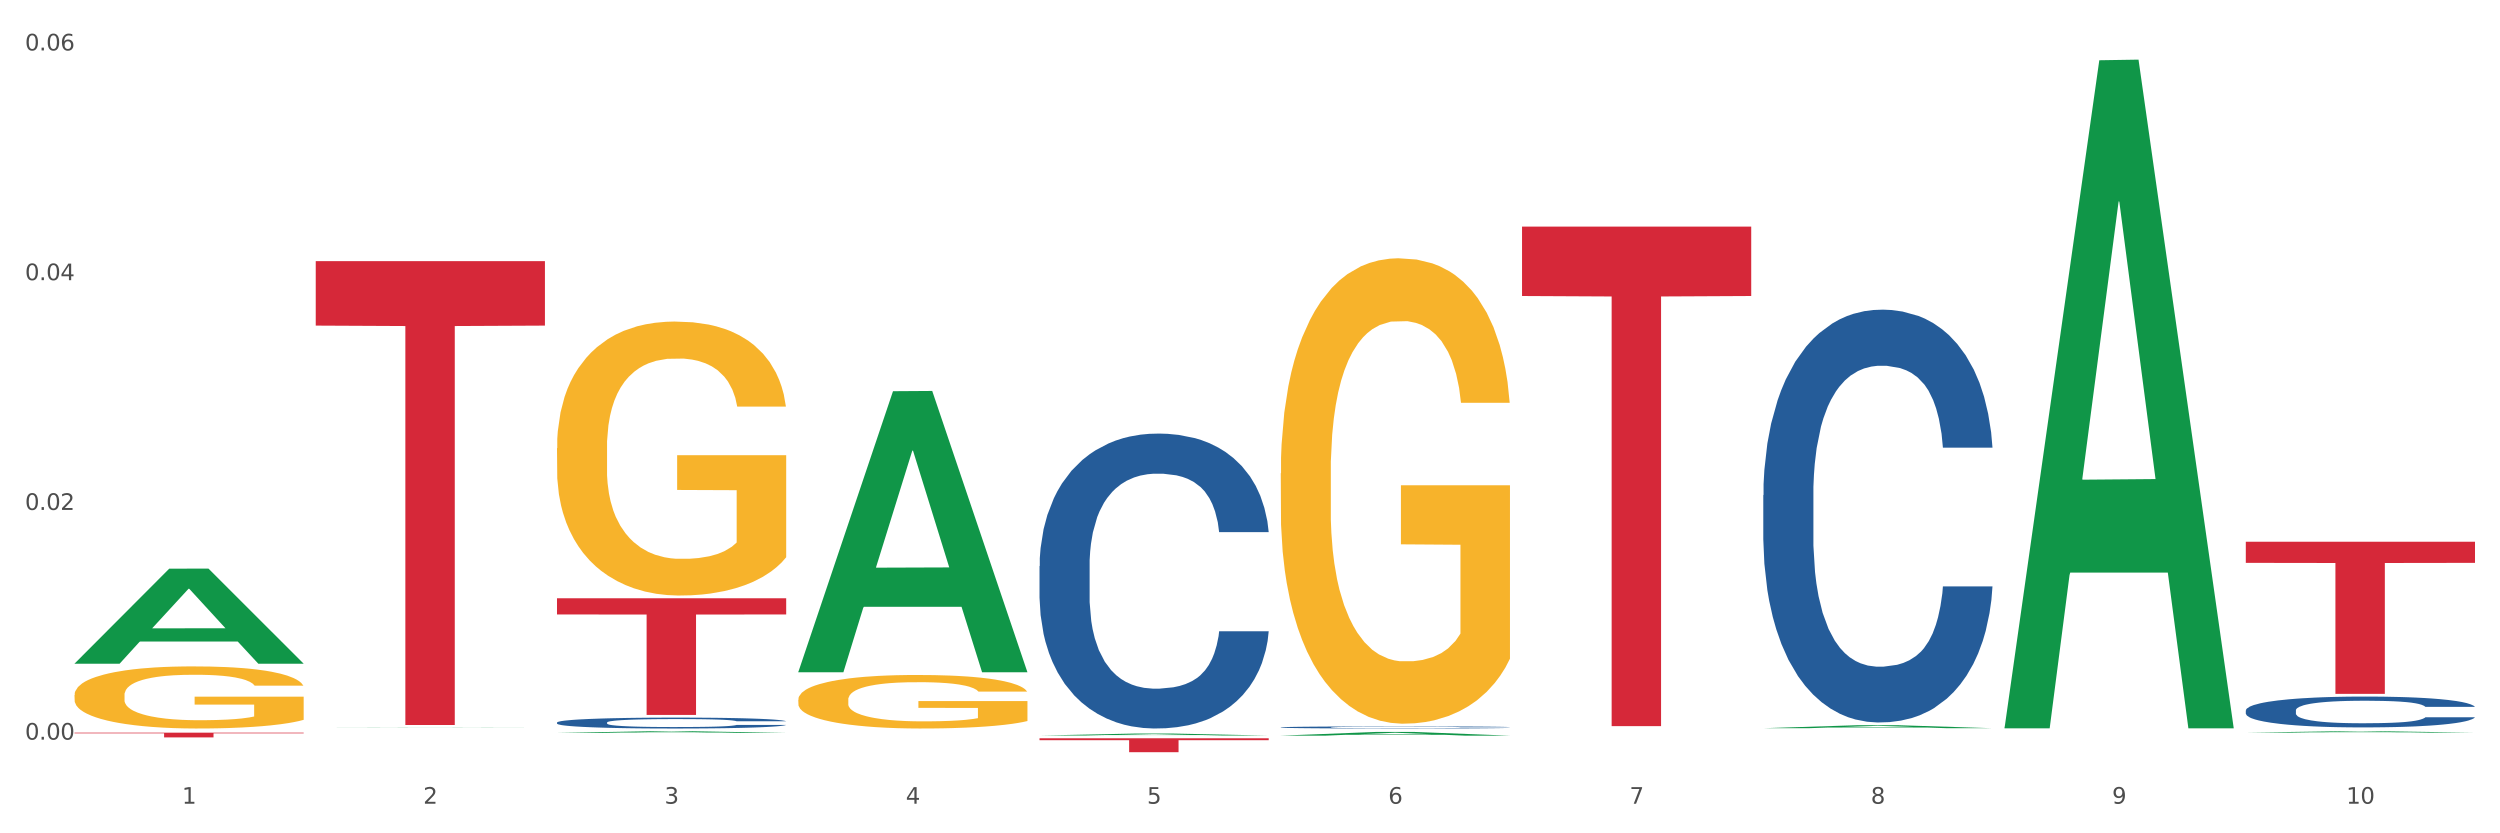 <?xml version="1.0" encoding="utf-8" standalone="no"?>
<!DOCTYPE svg PUBLIC "-//W3C//DTD SVG 1.1//EN"
  "http://www.w3.org/Graphics/SVG/1.1/DTD/svg11.dtd">
<svg xmlns:xlink="http://www.w3.org/1999/xlink" width="1080pt" height="360pt" viewBox="0 0 1080 360" xmlns="http://www.w3.org/2000/svg" version="1.1">
 <rect x="0" y="0" width="1080" height="360" fill="#333333" stroke="none"/>
 <defs>
  <style type="text/css">*{stroke-linejoin: round; stroke-linecap: butt}</style>
 </defs>
 <g id="figure_1">
  <g id="patch_1">
   <path d="M 0 360 
L 1080 360 
L 1080 0 
L 0 0 
z
" style="fill: #ffffff; stroke: #ffffff; stroke-linejoin: miter"/>
  </g>
  <g id="axes_1">
   <g id="matplotlib.axis_1">
    <g id="xtick_1">
     <g id="text_1">
      <!-- 1 -->
      <g style="fill: #4d4d4d" transform="translate(78.627 347.204) scale(0.096 -0.096)">
       <defs>
        <path id="DejaVuSans-31" d="M 794 531 
L 1825 531 
L 1825 4091 
L 703 3866 
L 703 4441 
L 1819 4666 
L 2450 4666 
L 2450 531 
L 3481 531 
L 3481 0 
L 794 0 
L 794 531 
z
" transform="scale(0.016)"/>
       </defs>
       <use xlink:href="#DejaVuSans-31"/>
      </g>
     </g>
    </g>
    <g id="xtick_2">
     <g id="text_2">
      <!-- 2 -->
      <g style="fill: #4d4d4d" transform="translate(182.851 347.204) scale(0.096 -0.096)">
       <defs>
        <path id="DejaVuSans-32" d="M 1228 531 
L 3431 531 
L 3431 0 
L 469 0 
L 469 531 
Q 828 903 1448 1529 
Q 2069 2156 2228 2338 
Q 2531 2678 2651 2914 
Q 2772 3150 2772 3378 
Q 2772 3750 2511 3984 
Q 2250 4219 1831 4219 
Q 1534 4219 1204 4116 
Q 875 4013 500 3803 
L 500 4441 
Q 881 4594 1212 4672 
Q 1544 4750 1819 4750 
Q 2544 4750 2975 4387 
Q 3406 4025 3406 3419 
Q 3406 3131 3298 2873 
Q 3191 2616 2906 2266 
Q 2828 2175 2409 1742 
Q 1991 1309 1228 531 
z
" transform="scale(0.016)"/>
       </defs>
       <use xlink:href="#DejaVuSans-32"/>
      </g>
     </g>
    </g>
    <g id="xtick_3">
     <g id="text_3">
      <!-- 3 -->
      <g style="fill: #4d4d4d" transform="translate(287.074 347.204) scale(0.096 -0.096)">
       <defs>
        <path id="DejaVuSans-33" d="M 2597 2516 
Q 3050 2419 3304 2112 
Q 3559 1806 3559 1356 
Q 3559 666 3084 287 
Q 2609 -91 1734 -91 
Q 1441 -91 1130 -33 
Q 819 25 488 141 
L 488 750 
Q 750 597 1062 519 
Q 1375 441 1716 441 
Q 2309 441 2620 675 
Q 2931 909 2931 1356 
Q 2931 1769 2642 2001 
Q 2353 2234 1838 2234 
L 1294 2234 
L 1294 2753 
L 1863 2753 
Q 2328 2753 2575 2939 
Q 2822 3125 2822 3475 
Q 2822 3834 2567 4026 
Q 2313 4219 1838 4219 
Q 1578 4219 1281 4162 
Q 984 4106 628 3988 
L 628 4550 
Q 988 4650 1302 4700 
Q 1616 4750 1894 4750 
Q 2613 4750 3031 4423 
Q 3450 4097 3450 3541 
Q 3450 3153 3228 2886 
Q 3006 2619 2597 2516 
z
" transform="scale(0.016)"/>
       </defs>
       <use xlink:href="#DejaVuSans-33"/>
      </g>
     </g>
    </g>
    <g id="xtick_4">
     <g id="text_4">
      <!-- 4 -->
      <g style="fill: #4d4d4d" transform="translate(391.298 347.204) scale(0.096 -0.096)">
       <defs>
        <path id="DejaVuSans-34" d="M 2419 4116 
L 825 1625 
L 2419 1625 
L 2419 4116 
z
M 2253 4666 
L 3047 4666 
L 3047 1625 
L 3713 1625 
L 3713 1100 
L 3047 1100 
L 3047 0 
L 2419 0 
L 2419 1100 
L 313 1100 
L 313 1709 
L 2253 4666 
z
" transform="scale(0.016)"/>
       </defs>
       <use xlink:href="#DejaVuSans-34"/>
      </g>
     </g>
    </g>
    <g id="xtick_5">
     <g id="text_5">
      <!-- 5 -->
      <g style="fill: #4d4d4d" transform="translate(495.522 347.204) scale(0.096 -0.096)">
       <defs>
        <path id="DejaVuSans-35" d="M 691 4666 
L 3169 4666 
L 3169 4134 
L 1269 4134 
L 1269 2991 
Q 1406 3038 1543 3061 
Q 1681 3084 1819 3084 
Q 2600 3084 3056 2656 
Q 3513 2228 3513 1497 
Q 3513 744 3044 326 
Q 2575 -91 1722 -91 
Q 1428 -91 1123 -41 
Q 819 9 494 109 
L 494 744 
Q 775 591 1075 516 
Q 1375 441 1709 441 
Q 2250 441 2565 725 
Q 2881 1009 2881 1497 
Q 2881 1984 2565 2268 
Q 2250 2553 1709 2553 
Q 1456 2553 1204 2497 
Q 953 2441 691 2322 
L 691 4666 
z
" transform="scale(0.016)"/>
       </defs>
       <use xlink:href="#DejaVuSans-35"/>
      </g>
     </g>
    </g>
    <g id="xtick_6">
     <g id="text_6">
      <!-- 6 -->
      <g style="fill: #4d4d4d" transform="translate(599.745 347.204) scale(0.096 -0.096)">
       <defs>
        <path id="DejaVuSans-36" d="M 2113 2584 
Q 1688 2584 1439 2293 
Q 1191 2003 1191 1497 
Q 1191 994 1439 701 
Q 1688 409 2113 409 
Q 2538 409 2786 701 
Q 3034 994 3034 1497 
Q 3034 2003 2786 2293 
Q 2538 2584 2113 2584 
z
M 3366 4563 
L 3366 3988 
Q 3128 4100 2886 4159 
Q 2644 4219 2406 4219 
Q 1781 4219 1451 3797 
Q 1122 3375 1075 2522 
Q 1259 2794 1537 2939 
Q 1816 3084 2150 3084 
Q 2853 3084 3261 2657 
Q 3669 2231 3669 1497 
Q 3669 778 3244 343 
Q 2819 -91 2113 -91 
Q 1303 -91 875 529 
Q 447 1150 447 2328 
Q 447 3434 972 4092 
Q 1497 4750 2381 4750 
Q 2619 4750 2861 4703 
Q 3103 4656 3366 4563 
z
" transform="scale(0.016)"/>
       </defs>
       <use xlink:href="#DejaVuSans-36"/>
      </g>
     </g>
    </g>
    <g id="xtick_7">
     <g id="text_7">
      <!-- 7 -->
      <g style="fill: #4d4d4d" transform="translate(703.969 347.204) scale(0.096 -0.096)">
       <defs>
        <path id="DejaVuSans-37" d="M 525 4666 
L 3525 4666 
L 3525 4397 
L 1831 0 
L 1172 0 
L 2766 4134 
L 525 4134 
L 525 4666 
z
" transform="scale(0.016)"/>
       </defs>
       <use xlink:href="#DejaVuSans-37"/>
      </g>
     </g>
    </g>
    <g id="xtick_8">
     <g id="text_8">
      <!-- 8 -->
      <g style="fill: #4d4d4d" transform="translate(808.193 347.204) scale(0.096 -0.096)">
       <defs>
        <path id="DejaVuSans-38" d="M 2034 2216 
Q 1584 2216 1326 1975 
Q 1069 1734 1069 1313 
Q 1069 891 1326 650 
Q 1584 409 2034 409 
Q 2484 409 2743 651 
Q 3003 894 3003 1313 
Q 3003 1734 2745 1975 
Q 2488 2216 2034 2216 
z
M 1403 2484 
Q 997 2584 770 2862 
Q 544 3141 544 3541 
Q 544 4100 942 4425 
Q 1341 4750 2034 4750 
Q 2731 4750 3128 4425 
Q 3525 4100 3525 3541 
Q 3525 3141 3298 2862 
Q 3072 2584 2669 2484 
Q 3125 2378 3379 2068 
Q 3634 1759 3634 1313 
Q 3634 634 3220 271 
Q 2806 -91 2034 -91 
Q 1263 -91 848 271 
Q 434 634 434 1313 
Q 434 1759 690 2068 
Q 947 2378 1403 2484 
z
M 1172 3481 
Q 1172 3119 1398 2916 
Q 1625 2713 2034 2713 
Q 2441 2713 2670 2916 
Q 2900 3119 2900 3481 
Q 2900 3844 2670 4047 
Q 2441 4250 2034 4250 
Q 1625 4250 1398 4047 
Q 1172 3844 1172 3481 
z
" transform="scale(0.016)"/>
       </defs>
       <use xlink:href="#DejaVuSans-38"/>
      </g>
     </g>
    </g>
    <g id="xtick_9">
     <g id="text_9">
      <!-- 9 -->
      <g style="fill: #4d4d4d" transform="translate(912.416 347.204) scale(0.096 -0.096)">
       <defs>
        <path id="DejaVuSans-39" d="M 703 97 
L 703 672 
Q 941 559 1184 500 
Q 1428 441 1663 441 
Q 2288 441 2617 861 
Q 2947 1281 2994 2138 
Q 2813 1869 2534 1725 
Q 2256 1581 1919 1581 
Q 1219 1581 811 2004 
Q 403 2428 403 3163 
Q 403 3881 828 4315 
Q 1253 4750 1959 4750 
Q 2769 4750 3195 4129 
Q 3622 3509 3622 2328 
Q 3622 1225 3098 567 
Q 2575 -91 1691 -91 
Q 1453 -91 1209 -44 
Q 966 3 703 97 
z
M 1959 2075 
Q 2384 2075 2632 2365 
Q 2881 2656 2881 3163 
Q 2881 3666 2632 3958 
Q 2384 4250 1959 4250 
Q 1534 4250 1286 3958 
Q 1038 3666 1038 3163 
Q 1038 2656 1286 2365 
Q 1534 2075 1959 2075 
z
" transform="scale(0.016)"/>
       </defs>
       <use xlink:href="#DejaVuSans-39"/>
      </g>
     </g>
    </g>
    <g id="xtick_10">
     <g id="text_10">
      <!-- 10 -->
      <g style="fill: #4d4d4d" transform="translate(1013.586 347.204) scale(0.096 -0.096)">
       <defs>
        <path id="DejaVuSans-30" d="M 2034 4250 
Q 1547 4250 1301 3770 
Q 1056 3291 1056 2328 
Q 1056 1369 1301 889 
Q 1547 409 2034 409 
Q 2525 409 2770 889 
Q 3016 1369 3016 2328 
Q 3016 3291 2770 3770 
Q 2525 4250 2034 4250 
z
M 2034 4750 
Q 2819 4750 3233 4129 
Q 3647 3509 3647 2328 
Q 3647 1150 3233 529 
Q 2819 -91 2034 -91 
Q 1250 -91 836 529 
Q 422 1150 422 2328 
Q 422 3509 836 4129 
Q 1250 4750 2034 4750 
z
" transform="scale(0.016)"/>
       </defs>
       <use xlink:href="#DejaVuSans-31"/>
       <use xlink:href="#DejaVuSans-30" transform="translate(63.623 0)"/>
      </g>
     </g>
    </g>
    <g id="xtick_11"/>
    <g id="xtick_12"/>
    <g id="xtick_13"/>
    <g id="xtick_14"/>
    <g id="xtick_15"/>
    <g id="xtick_16"/>
    <g id="xtick_17"/>
    <g id="xtick_18"/>
    <g id="xtick_19"/>
   </g>
   <g id="matplotlib.axis_2">
    <g id="ytick_1">
     <g id="text_11">
      <!-- 0.00 -->
      <g style="fill: #4d4d4d" transform="translate(10.8 319.524) scale(0.096 -0.096)">
       <defs>
        <path id="DejaVuSans-2e" d="M 684 794 
L 1344 794 
L 1344 0 
L 684 0 
L 684 794 
z
" transform="scale(0.016)"/>
       </defs>
       <use xlink:href="#DejaVuSans-30"/>
       <use xlink:href="#DejaVuSans-2e" transform="translate(63.623 0)"/>
       <use xlink:href="#DejaVuSans-30" transform="translate(95.41 0)"/>
       <use xlink:href="#DejaVuSans-30" transform="translate(159.033 0)"/>
      </g>
     </g>
    </g>
    <g id="ytick_2">
     <g id="text_12">
      <!-- 0.02 -->
      <g style="fill: #4d4d4d" transform="translate(10.8 220.281) scale(0.096 -0.096)">
       <use xlink:href="#DejaVuSans-30"/>
       <use xlink:href="#DejaVuSans-2e" transform="translate(63.623 0)"/>
       <use xlink:href="#DejaVuSans-30" transform="translate(95.41 0)"/>
       <use xlink:href="#DejaVuSans-32" transform="translate(159.033 0)"/>
      </g>
     </g>
    </g>
    <g id="ytick_3">
     <g id="text_13">
      <!-- 0.04 -->
      <g style="fill: #4d4d4d" transform="translate(10.8 121.038) scale(0.096 -0.096)">
       <use xlink:href="#DejaVuSans-30"/>
       <use xlink:href="#DejaVuSans-2e" transform="translate(63.623 0)"/>
       <use xlink:href="#DejaVuSans-30" transform="translate(95.41 0)"/>
       <use xlink:href="#DejaVuSans-34" transform="translate(159.033 0)"/>
      </g>
     </g>
    </g>
    <g id="ytick_4">
     <g id="text_14">
      <!-- 0.06 -->
      <g style="fill: #4d4d4d" transform="translate(10.8 21.795) scale(0.096 -0.096)">
       <use xlink:href="#DejaVuSans-30"/>
       <use xlink:href="#DejaVuSans-2e" transform="translate(63.623 0)"/>
       <use xlink:href="#DejaVuSans-30" transform="translate(95.41 0)"/>
       <use xlink:href="#DejaVuSans-36" transform="translate(159.033 0)"/>
      </g>
     </g>
    </g>
    <g id="ytick_5"/>
    <g id="ytick_6"/>
    <g id="ytick_7"/>
   </g>
   <g id="PolyCollection_1">
    <path d="M 32.175 286.645 
L 32.277 286.606 
L 73.107 245.667 
L 90.051 245.629 
L 131.187 286.722 
L 111.589 286.722 
L 102.709 277.153 
L 60.552 277.153 
L 60.246 277.307 
L 51.671 286.722 
L 32.175 286.722 
L 32.175 286.645 
L 65.86 271.442 
L 97.401 271.404 
L 81.783 254.388 
L 81.579 254.31 
L 81.375 254.426 
L 65.758 271.404 
L 65.86 271.442 
L 32.175 286.645 
z
" clip-path="url(#pd33032e75b)" style="fill: #109648"/>
    <path d="M 970.188 306.903 
L 970.305 306.891 
L 970.305 306.55 
L 970.656 306.088 
L 971.943 305.236 
L 973.582 304.592 
L 976.39 303.837 
L 977.912 303.521 
L 979.902 303.168 
L 983.998 302.596 
L 988.679 302.109 
L 991.956 301.842 
L 994.414 301.671 
L 999.915 301.367 
L 1003.075 301.233 
L 1006.352 301.124 
L 1009.161 301.051 
L 1013.842 300.966 
L 1017.587 300.929 
L 1021.917 300.917 
L 1025.546 300.929 
L 1030.344 300.978 
L 1037.366 301.124 
L 1040.058 301.209 
L 1043.686 301.355 
L 1047.431 301.55 
L 1050.474 301.744 
L 1053.985 302.024 
L 1057.613 302.389 
L 1061.125 302.852 
L 1063.582 303.277 
L 1065.572 303.728 
L 1067.327 304.275 
L 1068.615 304.871 
L 1069.2 305.37 
L 1047.782 305.37 
L 1047.197 304.92 
L 1046.027 304.433 
L 1044.857 304.105 
L 1043.569 303.837 
L 1041.58 303.533 
L 1039.824 303.338 
L 1036.898 303.107 
L 1034.206 302.961 
L 1031.983 302.876 
L 1029.291 302.803 
L 1023.556 302.73 
L 1019.46 302.73 
L 1016.885 302.754 
L 1013.725 302.815 
L 1011.033 302.9 
L 1007.873 303.046 
L 1005.415 303.204 
L 1002.958 303.411 
L 1001.553 303.557 
L 999.447 303.825 
L 998.042 304.044 
L 996.17 304.421 
L 995.116 304.689 
L 993.244 305.382 
L 992.424 305.893 
L 992.073 306.246 
L 991.839 306.636 
L 991.839 308.534 
L 992.541 309.385 
L 993.127 309.75 
L 994.063 310.164 
L 995.818 310.699 
L 998.393 311.223 
L 1001.085 311.6 
L 1003.309 311.831 
L 1005.415 312.001 
L 1007.522 312.135 
L 1010.097 312.257 
L 1012.203 312.33 
L 1015.363 312.403 
L 1019.109 312.439 
L 1022.035 312.439 
L 1028.003 312.379 
L 1030.695 312.318 
L 1033.27 312.233 
L 1036.079 312.099 
L 1038.303 311.953 
L 1039.59 311.843 
L 1041.697 311.612 
L 1043.335 311.369 
L 1044.739 311.089 
L 1045.676 310.845 
L 1046.729 310.48 
L 1047.548 310.067 
L 1047.782 309.848 
L 1069.2 309.848 
L 1068.732 310.286 
L 1067.913 310.712 
L 1066.274 311.284 
L 1064.987 311.612 
L 1062.997 312.014 
L 1060.89 312.354 
L 1057.965 312.731 
L 1055.273 313.011 
L 1052.464 313.255 
L 1049.421 313.474 
L 1043.92 313.778 
L 1041.931 313.863 
L 1037.717 314.009 
L 1034.44 314.094 
L 1029.642 314.179 
L 1024.726 314.228 
L 1019.577 314.24 
L 1015.012 314.216 
L 1009.98 314.143 
L 1006.82 314.07 
L 1003.309 313.96 
L 999.212 313.79 
L 995.35 313.583 
L 991.722 313.34 
L 988.328 313.06 
L 985.168 312.744 
L 981.072 312.22 
L 978.029 311.709 
L 975.805 311.235 
L 974.284 310.833 
L 972.762 310.322 
L 971.943 309.969 
L 970.656 309.118 
L 970.188 308.327 
L 970.188 306.903 
z
" clip-path="url(#pd33032e75b)" style="fill: #255c99"/>
    <path d="M 761.74 213.901 
L 761.857 213.739 
L 761.857 209.178 
L 762.208 202.989 
L 763.496 191.587 
L 765.134 182.955 
L 767.943 172.856 
L 769.465 168.621 
L 771.454 163.898 
L 775.551 156.243 
L 780.232 149.727 
L 783.509 146.144 
L 785.967 143.864 
L 791.467 139.792 
L 794.627 138 
L 797.904 136.534 
L 800.713 135.557 
L 805.395 134.417 
L 809.14 133.928 
L 813.47 133.765 
L 817.098 133.928 
L 821.897 134.58 
L 828.919 136.534 
L 831.611 137.674 
L 835.239 139.629 
L 838.984 142.235 
L 842.027 144.841 
L 845.538 148.587 
L 849.166 153.474 
L 852.677 159.663 
L 855.135 165.364 
L 857.125 171.39 
L 858.88 178.72 
L 860.168 186.701 
L 860.753 193.379 
L 839.335 193.379 
L 838.75 187.352 
L 837.58 180.837 
L 836.409 176.439 
L 835.122 172.856 
L 833.132 168.784 
L 831.377 166.178 
L 828.451 163.083 
L 825.759 161.129 
L 823.535 159.989 
L 820.843 159.011 
L 815.109 158.034 
L 811.012 158.034 
L 808.438 158.36 
L 805.278 159.174 
L 802.586 160.314 
L 799.426 162.269 
L 796.968 164.386 
L 794.51 167.155 
L 793.106 169.11 
L 790.999 172.693 
L 789.595 175.625 
L 787.722 180.674 
L 786.669 184.258 
L 784.796 193.542 
L 783.977 200.383 
L 783.626 205.106 
L 783.392 210.318 
L 783.392 235.727 
L 784.094 247.129 
L 784.679 252.015 
L 785.616 257.553 
L 787.371 264.72 
L 789.946 271.723 
L 792.638 276.773 
L 794.862 279.867 
L 796.968 282.148 
L 799.075 283.939 
L 801.65 285.568 
L 803.756 286.545 
L 806.916 287.523 
L 810.661 288.011 
L 813.587 288.011 
L 819.556 287.197 
L 822.248 286.382 
L 824.823 285.242 
L 827.632 283.451 
L 829.855 281.496 
L 831.143 280.03 
L 833.249 276.935 
L 834.888 273.678 
L 836.292 269.932 
L 837.229 266.674 
L 838.282 261.788 
L 839.101 256.25 
L 839.335 253.318 
L 860.753 253.318 
L 860.285 259.182 
L 859.465 264.882 
L 857.827 272.538 
L 856.539 276.935 
L 854.55 282.31 
L 852.443 286.871 
L 849.517 291.92 
L 846.825 295.667 
L 844.017 298.924 
L 840.974 301.856 
L 835.473 305.928 
L 833.483 307.068 
L 829.27 309.023 
L 825.993 310.163 
L 821.195 311.303 
L 816.279 311.954 
L 811.13 312.117 
L 806.565 311.791 
L 801.533 310.814 
L 798.373 309.837 
L 794.862 308.371 
L 790.765 306.091 
L 786.903 303.322 
L 783.275 300.064 
L 779.881 296.318 
L 776.721 292.083 
L 772.625 285.079 
L 769.582 278.239 
L 767.358 271.886 
L 765.837 266.511 
L 764.315 259.67 
L 763.496 254.947 
L 762.208 243.545 
L 761.74 232.958 
L 761.74 213.901 
z
" clip-path="url(#pd33032e75b)" style="fill: #255c99"/>
    <path d="M 553.293 314.215 
L 553.41 314.214 
L 553.41 314.191 
L 553.761 314.159 
L 555.049 314.101 
L 556.687 314.057 
L 559.496 314.005 
L 561.017 313.984 
L 563.007 313.96 
L 567.103 313.92 
L 571.785 313.887 
L 575.062 313.869 
L 577.52 313.857 
L 583.02 313.836 
L 586.18 313.827 
L 589.457 313.82 
L 592.266 313.815 
L 596.948 313.809 
L 600.693 313.807 
L 605.023 313.806 
L 608.651 313.807 
L 613.45 313.81 
L 620.472 313.82 
L 623.164 313.826 
L 626.792 313.836 
L 630.537 313.849 
L 633.58 313.862 
L 637.091 313.881 
L 640.719 313.906 
L 644.23 313.938 
L 646.688 313.967 
L 648.677 313.998 
L 650.433 314.035 
L 651.72 314.076 
L 652.306 314.11 
L 630.888 314.11 
L 630.303 314.079 
L 629.132 314.046 
L 627.962 314.024 
L 626.675 314.005 
L 624.685 313.984 
L 622.929 313.971 
L 620.004 313.955 
L 617.312 313.945 
L 615.088 313.94 
L 612.396 313.935 
L 606.661 313.93 
L 602.565 313.93 
L 599.99 313.931 
L 596.83 313.935 
L 594.139 313.941 
L 590.979 313.951 
L 588.521 313.962 
L 586.063 313.976 
L 584.659 313.986 
L 582.552 314.004 
L 581.148 314.019 
L 579.275 314.045 
L 578.222 314.063 
L 576.349 314.111 
L 575.53 314.146 
L 575.179 314.17 
L 574.945 314.196 
L 574.945 314.326 
L 575.647 314.384 
L 576.232 314.409 
L 577.168 314.438 
L 578.924 314.474 
L 581.499 314.51 
L 584.191 314.536 
L 586.414 314.551 
L 588.521 314.563 
L 590.628 314.572 
L 593.202 314.581 
L 595.309 314.586 
L 598.469 314.591 
L 602.214 314.593 
L 605.14 314.593 
L 611.109 314.589 
L 613.801 314.585 
L 616.375 314.579 
L 619.184 314.57 
L 621.408 314.56 
L 622.695 314.552 
L 624.802 314.536 
L 626.441 314.52 
L 627.845 314.501 
L 628.781 314.484 
L 629.835 314.459 
L 630.654 314.431 
L 630.888 314.416 
L 652.306 314.416 
L 651.837 314.446 
L 651.018 314.475 
L 649.38 314.514 
L 648.092 314.536 
L 646.103 314.564 
L 643.996 314.587 
L 641.07 314.613 
L 638.378 314.632 
L 635.569 314.649 
L 632.526 314.664 
L 627.026 314.684 
L 625.036 314.69 
L 620.823 314.7 
L 617.546 314.706 
L 612.747 314.712 
L 607.832 314.715 
L 602.682 314.716 
L 598.118 314.714 
L 593.085 314.709 
L 589.925 314.704 
L 586.414 314.697 
L 582.318 314.685 
L 578.456 314.671 
L 574.828 314.655 
L 571.434 314.635 
L 568.274 314.614 
L 564.177 314.578 
L 561.135 314.543 
L 558.911 314.511 
L 557.389 314.483 
L 555.868 314.448 
L 555.049 314.424 
L 553.761 314.366 
L 553.293 314.312 
L 553.293 314.215 
z
" clip-path="url(#pd33032e75b)" style="fill: #255c99"/>
    <path d="M 449.069 244.55 
L 449.187 244.434 
L 449.187 241.176 
L 449.538 236.754 
L 450.825 228.609 
L 452.464 222.442 
L 455.272 215.228 
L 456.794 212.202 
L 458.783 208.828 
L 462.88 203.359 
L 467.561 198.704 
L 470.838 196.144 
L 473.296 194.515 
L 478.797 191.606 
L 481.957 190.326 
L 485.234 189.279 
L 488.042 188.581 
L 492.724 187.766 
L 496.469 187.417 
L 500.799 187.301 
L 504.427 187.417 
L 509.226 187.883 
L 516.248 189.279 
L 518.94 190.094 
L 522.568 191.49 
L 526.313 193.352 
L 529.356 195.214 
L 532.867 197.89 
L 536.495 201.381 
L 540.006 205.802 
L 542.464 209.875 
L 544.454 214.18 
L 546.209 219.417 
L 547.497 225.118 
L 548.082 229.889 
L 526.664 229.889 
L 526.079 225.584 
L 524.909 220.929 
L 523.738 217.788 
L 522.451 215.228 
L 520.461 212.319 
L 518.706 210.457 
L 515.78 208.246 
L 513.088 206.85 
L 510.864 206.035 
L 508.173 205.337 
L 502.438 204.639 
L 498.342 204.639 
L 495.767 204.871 
L 492.607 205.453 
L 489.915 206.268 
L 486.755 207.664 
L 484.297 209.177 
L 481.84 211.155 
L 480.435 212.551 
L 478.328 215.111 
L 476.924 217.206 
L 475.051 220.813 
L 473.998 223.373 
L 472.126 230.005 
L 471.306 234.893 
L 470.955 238.267 
L 470.721 241.991 
L 470.721 260.143 
L 471.423 268.288 
L 472.009 271.779 
L 472.945 275.735 
L 474.7 280.855 
L 477.275 285.859 
L 479.967 289.466 
L 482.191 291.677 
L 484.297 293.306 
L 486.404 294.586 
L 488.979 295.749 
L 491.085 296.447 
L 494.245 297.146 
L 497.991 297.495 
L 500.916 297.495 
L 506.885 296.913 
L 509.577 296.331 
L 512.152 295.517 
L 514.961 294.237 
L 517.184 292.84 
L 518.472 291.793 
L 520.578 289.582 
L 522.217 287.255 
L 523.621 284.579 
L 524.558 282.251 
L 525.611 278.761 
L 526.43 274.804 
L 526.664 272.71 
L 548.082 272.71 
L 547.614 276.899 
L 546.795 280.971 
L 545.156 286.44 
L 543.869 289.582 
L 541.879 293.422 
L 539.772 296.68 
L 536.846 300.287 
L 534.155 302.964 
L 531.346 305.291 
L 528.303 307.385 
L 522.802 310.294 
L 520.813 311.109 
L 516.599 312.505 
L 513.322 313.32 
L 508.524 314.134 
L 503.608 314.6 
L 498.459 314.716 
L 493.894 314.483 
L 488.862 313.785 
L 485.702 313.087 
L 482.191 312.04 
L 478.094 310.411 
L 474.232 308.433 
L 470.604 306.105 
L 467.21 303.429 
L 464.05 300.404 
L 459.954 295.4 
L 456.911 290.513 
L 454.687 285.975 
L 453.166 282.135 
L 451.644 277.248 
L 450.825 273.873 
L 449.538 265.728 
L 449.069 258.165 
L 449.069 244.55 
z
" clip-path="url(#pd33032e75b)" style="fill: #255c99"/>
    <path d="M 240.622 312.122 
L 240.739 312.118 
L 240.739 311.997 
L 241.09 311.834 
L 242.378 311.533 
L 244.016 311.305 
L 246.825 311.038 
L 248.347 310.926 
L 250.336 310.801 
L 254.432 310.599 
L 259.114 310.427 
L 262.391 310.332 
L 264.849 310.272 
L 270.349 310.165 
L 273.509 310.117 
L 276.786 310.079 
L 279.595 310.053 
L 284.277 310.023 
L 288.022 310.01 
L 292.352 310.005 
L 295.98 310.01 
L 300.779 310.027 
L 307.801 310.079 
L 310.493 310.109 
L 314.121 310.16 
L 317.866 310.229 
L 320.909 310.298 
L 324.42 310.397 
L 328.048 310.526 
L 331.559 310.689 
L 334.017 310.84 
L 336.007 310.999 
L 337.762 311.193 
L 339.049 311.404 
L 339.635 311.58 
L 318.217 311.58 
L 317.632 311.421 
L 316.462 311.249 
L 315.291 311.133 
L 314.004 311.038 
L 312.014 310.93 
L 310.259 310.861 
L 307.333 310.78 
L 304.641 310.728 
L 302.417 310.698 
L 299.725 310.672 
L 293.991 310.646 
L 289.894 310.646 
L 287.32 310.655 
L 284.16 310.676 
L 281.468 310.707 
L 278.308 310.758 
L 275.85 310.814 
L 273.392 310.887 
L 271.988 310.939 
L 269.881 311.034 
L 268.477 311.111 
L 266.604 311.244 
L 265.551 311.339 
L 263.678 311.584 
L 262.859 311.765 
L 262.508 311.89 
L 262.274 312.027 
L 262.274 312.698 
L 262.976 313 
L 263.561 313.129 
L 264.498 313.275 
L 266.253 313.464 
L 268.828 313.649 
L 271.52 313.783 
L 273.743 313.864 
L 275.85 313.924 
L 277.957 313.972 
L 280.532 314.015 
L 282.638 314.041 
L 285.798 314.066 
L 289.543 314.079 
L 292.469 314.079 
L 298.438 314.058 
L 301.13 314.036 
L 303.705 314.006 
L 306.513 313.959 
L 308.737 313.907 
L 310.025 313.869 
L 312.131 313.787 
L 313.77 313.701 
L 315.174 313.602 
L 316.11 313.516 
L 317.164 313.387 
L 317.983 313.24 
L 318.217 313.163 
L 339.635 313.163 
L 339.167 313.318 
L 338.347 313.468 
L 336.709 313.671 
L 335.421 313.787 
L 333.432 313.929 
L 331.325 314.049 
L 328.399 314.183 
L 325.707 314.282 
L 322.899 314.368 
L 319.856 314.445 
L 314.355 314.553 
L 312.365 314.583 
L 308.152 314.634 
L 304.875 314.664 
L 300.077 314.695 
L 295.161 314.712 
L 290.011 314.716 
L 285.447 314.707 
L 280.414 314.682 
L 277.254 314.656 
L 273.743 314.617 
L 269.647 314.557 
L 265.785 314.484 
L 262.157 314.398 
L 258.763 314.299 
L 255.603 314.187 
L 251.507 314.002 
L 248.464 313.821 
L 246.24 313.653 
L 244.718 313.511 
L 243.197 313.331 
L 242.378 313.206 
L 241.09 312.905 
L 240.622 312.625 
L 240.622 312.122 
z
" clip-path="url(#pd33032e75b)" style="fill: #255c99"/>
    <path d="M 32.175 300.282 
L 32.292 300.258 
L 32.292 299.376 
L 32.526 298.616 
L 33.695 296.778 
L 35.448 295.259 
L 36.734 294.45 
L 38.02 293.788 
L 39.54 293.127 
L 41.41 292.441 
L 44.8 291.436 
L 46.904 290.921 
L 49.476 290.382 
L 54.152 289.598 
L 57.542 289.157 
L 61.049 288.789 
L 66.777 288.348 
L 70.517 288.152 
L 74.492 288.005 
L 79.285 287.907 
L 82.909 287.882 
L 90.858 287.956 
L 97.638 288.177 
L 100.911 288.348 
L 105.119 288.642 
L 107.34 288.838 
L 110.964 289.23 
L 114.705 289.745 
L 117.277 290.186 
L 121.134 291.019 
L 124.057 291.852 
L 126.745 292.882 
L 128.148 293.592 
L 129.2 294.254 
L 130.135 295.014 
L 131.071 296.214 
L 110.029 296.214 
L 109.211 295.357 
L 107.925 294.548 
L 106.054 293.764 
L 104.418 293.274 
L 101.612 292.661 
L 99.041 292.269 
L 96.352 291.975 
L 93.079 291.73 
L 90.507 291.607 
L 86.883 291.509 
L 79.752 291.534 
L 74.96 291.73 
L 71.686 291.975 
L 69.582 292.195 
L 67.712 292.441 
L 65.608 292.784 
L 63.153 293.298 
L 61.399 293.764 
L 59.646 294.352 
L 58.243 294.94 
L 56.957 295.626 
L 55.905 296.361 
L 55.087 297.121 
L 54.386 298.052 
L 53.801 299.596 
L 53.801 302.953 
L 54.035 303.713 
L 54.619 304.718 
L 55.321 305.477 
L 56.49 306.384 
L 57.542 306.997 
L 59.529 307.879 
L 61.75 308.614 
L 63.504 309.08 
L 65.257 309.472 
L 68.296 310.011 
L 71.686 310.452 
L 74.609 310.722 
L 78.583 310.967 
L 81.272 311.065 
L 83.61 311.114 
L 89.338 311.114 
L 93.429 311.04 
L 97.988 310.869 
L 101.495 310.648 
L 104.418 310.379 
L 107.691 309.937 
L 109.795 309.521 
L 109.795 304.399 
L 84.078 304.375 
L 84.078 300.968 
L 131.187 300.968 
L 131.187 310.967 
L 129.2 311.481 
L 126.979 311.947 
L 124.641 312.364 
L 121.134 312.878 
L 116.926 313.368 
L 113.185 313.711 
L 109.211 314.005 
L 104.535 314.275 
L 98.456 314.52 
L 94.715 314.618 
L 90.039 314.692 
L 84.545 314.716 
L 79.752 314.667 
L 75.076 314.544 
L 70.167 314.324 
L 65.374 314.005 
L 61.75 313.687 
L 58.126 313.295 
L 54.269 312.78 
L 51.229 312.29 
L 48.891 311.849 
L 46.32 311.285 
L 43.514 310.55 
L 41.41 309.888 
L 39.54 309.202 
L 37.552 308.32 
L 36.15 307.56 
L 34.747 306.605 
L 33.928 305.894 
L 32.993 304.791 
L 32.292 303.247 
L 32.175 300.282 
z
" clip-path="url(#pd33032e75b)" style="fill: #f7b32b"/>
    <path d="M 240.622 193.605 
L 240.739 193.497 
L 240.739 189.605 
L 240.973 186.254 
L 242.142 178.146 
L 243.895 171.444 
L 245.181 167.877 
L 246.467 164.958 
L 247.987 162.039 
L 249.857 159.012 
L 253.247 154.58 
L 255.351 152.31 
L 257.923 149.932 
L 262.599 146.473 
L 265.989 144.527 
L 269.496 142.905 
L 275.224 140.959 
L 278.965 140.095 
L 282.939 139.446 
L 287.732 139.014 
L 291.356 138.905 
L 299.305 139.23 
L 306.085 140.203 
L 309.358 140.959 
L 313.566 142.257 
L 315.788 143.121 
L 319.411 144.851 
L 323.152 147.121 
L 325.724 149.067 
L 329.581 152.743 
L 332.504 156.418 
L 335.193 160.958 
L 336.595 164.093 
L 337.647 167.012 
L 338.583 170.363 
L 339.518 175.66 
L 318.476 175.66 
L 317.658 171.877 
L 316.372 168.309 
L 314.502 164.85 
L 312.865 162.688 
L 310.06 159.985 
L 307.488 158.256 
L 304.799 156.958 
L 301.526 155.877 
L 298.954 155.337 
L 295.33 154.905 
L 288.2 155.013 
L 283.407 155.877 
L 280.134 156.958 
L 278.03 157.931 
L 276.159 159.012 
L 274.055 160.526 
L 271.6 162.796 
L 269.847 164.85 
L 268.093 167.444 
L 266.69 170.039 
L 265.405 173.066 
L 264.352 176.309 
L 263.534 179.66 
L 262.833 183.768 
L 262.248 190.578 
L 262.248 205.388 
L 262.482 208.739 
L 263.067 213.171 
L 263.768 216.523 
L 264.937 220.522 
L 265.989 223.225 
L 267.976 227.117 
L 270.197 230.36 
L 271.951 232.414 
L 273.704 234.143 
L 276.744 236.521 
L 280.134 238.467 
L 283.056 239.656 
L 287.031 240.737 
L 289.719 241.17 
L 292.057 241.386 
L 297.785 241.386 
L 301.877 241.062 
L 306.436 240.305 
L 309.943 239.332 
L 312.865 238.143 
L 316.138 236.197 
L 318.242 234.359 
L 318.242 211.766 
L 292.525 211.658 
L 292.525 196.632 
L 339.635 196.632 
L 339.635 240.737 
L 337.647 243.008 
L 335.426 245.061 
L 333.088 246.899 
L 329.581 249.169 
L 325.373 251.331 
L 321.632 252.845 
L 317.658 254.142 
L 312.982 255.331 
L 306.903 256.412 
L 303.163 256.845 
L 298.487 257.169 
L 292.992 257.277 
L 288.2 257.061 
L 283.524 256.52 
L 278.614 255.547 
L 273.821 254.142 
L 270.197 252.737 
L 266.574 251.007 
L 262.716 248.737 
L 259.677 246.575 
L 257.339 244.629 
L 254.767 242.143 
L 251.961 238.9 
L 249.857 235.981 
L 247.987 232.954 
L 246 229.062 
L 244.597 225.711 
L 243.194 221.495 
L 242.376 218.36 
L 241.441 213.496 
L 240.739 206.685 
L 240.622 193.605 
z
" clip-path="url(#pd33032e75b)" style="fill: #f7b32b"/>
    <path d="M 344.846 302.276 
L 344.963 302.255 
L 344.963 301.495 
L 345.197 300.84 
L 346.366 299.256 
L 348.119 297.947 
L 349.405 297.25 
L 350.691 296.679 
L 352.21 296.109 
L 354.081 295.518 
L 357.471 294.652 
L 359.575 294.208 
L 362.147 293.744 
L 366.823 293.068 
L 370.213 292.688 
L 373.72 292.371 
L 379.448 291.991 
L 383.188 291.822 
L 387.163 291.695 
L 391.956 291.611 
L 395.579 291.59 
L 403.529 291.653 
L 410.309 291.843 
L 413.582 291.991 
L 417.79 292.244 
L 420.011 292.413 
L 423.635 292.751 
L 427.376 293.195 
L 429.947 293.575 
L 433.805 294.293 
L 436.728 295.011 
L 439.416 295.898 
L 440.819 296.511 
L 441.871 297.081 
L 442.806 297.735 
L 443.741 298.77 
L 422.7 298.77 
L 421.882 298.031 
L 420.596 297.334 
L 418.725 296.658 
L 417.089 296.236 
L 414.283 295.708 
L 411.711 295.37 
L 409.023 295.117 
L 405.75 294.905 
L 403.178 294.8 
L 399.554 294.715 
L 392.423 294.736 
L 387.63 294.905 
L 384.357 295.117 
L 382.253 295.307 
L 380.383 295.518 
L 378.279 295.814 
L 375.824 296.257 
L 374.07 296.658 
L 372.317 297.165 
L 370.914 297.672 
L 369.628 298.263 
L 368.576 298.897 
L 367.758 299.552 
L 367.056 300.354 
L 366.472 301.685 
L 366.472 304.578 
L 366.706 305.233 
L 367.29 306.099 
L 367.992 306.754 
L 369.161 307.535 
L 370.213 308.063 
L 372.2 308.824 
L 374.421 309.457 
L 376.174 309.858 
L 377.928 310.196 
L 380.967 310.661 
L 384.357 311.041 
L 387.28 311.273 
L 391.254 311.485 
L 393.943 311.569 
L 396.281 311.611 
L 402.009 311.611 
L 406.1 311.548 
L 410.659 311.4 
L 414.166 311.21 
L 417.089 310.978 
L 420.362 310.598 
L 422.466 310.239 
L 422.466 305.824 
L 396.748 305.803 
L 396.748 302.868 
L 443.858 302.868 
L 443.858 311.485 
L 441.871 311.928 
L 439.65 312.329 
L 437.312 312.689 
L 433.805 313.132 
L 429.597 313.554 
L 425.856 313.85 
L 421.882 314.104 
L 417.206 314.336 
L 411.127 314.547 
L 407.386 314.632 
L 402.71 314.695 
L 397.216 314.716 
L 392.423 314.674 
L 387.747 314.568 
L 382.838 314.378 
L 378.045 314.104 
L 374.421 313.829 
L 370.797 313.491 
L 366.94 313.048 
L 363.9 312.625 
L 361.562 312.245 
L 358.99 311.759 
L 356.185 311.126 
L 354.081 310.555 
L 352.21 309.964 
L 350.223 309.204 
L 348.82 308.549 
L 347.418 307.725 
L 346.599 307.113 
L 345.664 306.162 
L 344.963 304.832 
L 344.846 302.276 
z
" clip-path="url(#pd33032e75b)" style="fill: #f7b32b"/>
    <path d="M 553.293 204.485 
L 553.41 204.301 
L 553.41 197.69 
L 553.644 191.997 
L 554.813 178.225 
L 556.566 166.84 
L 557.852 160.78 
L 559.138 155.821 
L 560.658 150.863 
L 562.528 145.722 
L 565.918 138.193 
L 568.022 134.336 
L 570.594 130.296 
L 575.27 124.42 
L 578.66 121.115 
L 582.167 118.36 
L 587.895 115.055 
L 591.636 113.586 
L 595.61 112.484 
L 600.403 111.749 
L 604.027 111.566 
L 611.976 112.116 
L 618.756 113.769 
L 622.029 115.055 
L 626.237 117.258 
L 628.458 118.727 
L 632.082 121.665 
L 635.823 125.522 
L 638.395 128.827 
L 642.252 135.071 
L 645.175 141.314 
L 647.863 149.027 
L 649.266 154.352 
L 650.318 159.311 
L 651.253 165.003 
L 652.189 174.001 
L 631.147 174.001 
L 630.329 167.574 
L 629.043 161.514 
L 627.173 155.638 
L 625.536 151.965 
L 622.73 147.374 
L 620.159 144.436 
L 617.47 142.233 
L 614.197 140.396 
L 611.625 139.478 
L 608.001 138.743 
L 600.87 138.927 
L 596.078 140.396 
L 592.805 142.233 
L 590.7 143.885 
L 588.83 145.722 
L 586.726 148.292 
L 584.271 152.149 
L 582.518 155.638 
L 580.764 160.045 
L 579.361 164.452 
L 578.075 169.594 
L 577.023 175.103 
L 576.205 180.796 
L 575.504 187.774 
L 574.919 199.343 
L 574.919 224.501 
L 575.153 230.193 
L 575.737 237.722 
L 576.439 243.415 
L 577.608 250.21 
L 578.66 254.8 
L 580.647 261.411 
L 582.868 266.92 
L 584.622 270.409 
L 586.375 273.347 
L 589.415 277.387 
L 592.805 280.693 
L 595.727 282.713 
L 599.702 284.549 
L 602.39 285.284 
L 604.728 285.651 
L 610.456 285.651 
L 614.548 285.1 
L 619.107 283.815 
L 622.613 282.162 
L 625.536 280.142 
L 628.809 276.837 
L 630.913 273.715 
L 630.913 235.335 
L 605.196 235.152 
L 605.196 209.626 
L 652.306 209.626 
L 652.306 284.549 
L 650.318 288.406 
L 648.097 291.895 
L 645.759 295.016 
L 642.252 298.873 
L 638.044 302.545 
L 634.303 305.116 
L 630.329 307.32 
L 625.653 309.34 
L 619.574 311.176 
L 615.833 311.911 
L 611.158 312.462 
L 605.663 312.645 
L 600.87 312.278 
L 596.195 311.36 
L 591.285 309.707 
L 586.492 307.32 
L 582.868 304.933 
L 579.244 301.994 
L 575.387 298.138 
L 572.347 294.465 
L 570.009 291.16 
L 567.438 286.936 
L 564.632 281.427 
L 562.528 276.469 
L 560.658 271.328 
L 558.67 264.717 
L 557.268 259.024 
L 555.865 251.862 
L 555.047 246.537 
L 554.111 238.273 
L 553.41 226.704 
L 553.293 204.485 
z
" clip-path="url(#pd33032e75b)" style="fill: #f7b32b"/>
    <path d="M 32.175 316.503 
L 131.187 316.503 
L 131.187 316.787 
L 92.239 316.789 
L 92.239 318.548 
L 70.888 318.548 
L 70.888 316.789 
L 32.175 316.787 
L 32.175 316.505 
L 32.175 316.503 
z
" clip-path="url(#pd33032e75b)" style="fill: #d62839"/>
    <path d="M 136.399 112.817 
L 235.411 112.817 
L 235.411 140.662 
L 196.463 140.851 
L 196.463 313.194 
L 175.112 313.194 
L 175.112 140.851 
L 136.399 140.662 
L 136.399 113.005 
L 136.399 112.817 
z
" clip-path="url(#pd33032e75b)" style="fill: #d62839"/>
    <path d="M 449.069 318.917 
L 548.082 318.917 
L 548.082 319.755 
L 509.134 319.761 
L 509.134 324.95 
L 487.783 324.95 
L 487.783 319.761 
L 449.069 319.755 
L 449.069 318.922 
L 449.069 318.917 
z
" clip-path="url(#pd33032e75b)" style="fill: #d62839"/>
    <path d="M 657.517 97.884 
L 756.529 97.884 
L 756.529 127.874 
L 717.581 128.076 
L 717.581 313.686 
L 696.23 313.686 
L 696.23 128.076 
L 657.517 127.874 
L 657.517 98.087 
L 657.517 97.884 
z
" clip-path="url(#pd33032e75b)" style="fill: #d62839"/>
    <path d="M 970.188 234.018 
L 1069.2 234.018 
L 1069.2 243.153 
L 1030.252 243.215 
L 1030.252 299.757 
L 1008.901 299.757 
L 1008.901 243.215 
L 970.188 243.153 
L 970.188 234.08 
L 970.188 234.018 
z
" clip-path="url(#pd33032e75b)" style="fill: #d62839"/>
    <path d="M 240.622 258.437 
L 339.635 258.437 
L 339.635 265.442 
L 300.687 265.49 
L 300.687 308.845 
L 279.336 308.845 
L 279.336 265.49 
L 240.622 265.442 
L 240.622 258.485 
L 240.622 258.437 
z
" clip-path="url(#pd33032e75b)" style="fill: #d62839"/>
    <path d="M 970.188 316.513 
L 970.29 316.512 
L 1011.12 315.877 
L 1028.064 315.877 
L 1069.2 316.514 
L 1049.602 316.514 
L 1040.721 316.365 
L 998.564 316.365 
L 998.258 316.368 
L 989.684 316.514 
L 970.188 316.514 
L 970.188 316.513 
L 1003.872 316.277 
L 1035.413 316.276 
L 1019.796 316.012 
L 1019.592 316.011 
L 1019.388 316.013 
L 1003.77 316.276 
L 1003.872 316.277 
L 970.188 316.513 
z
" clip-path="url(#pd33032e75b)" style="fill: #109648"/>
    <path d="M 136.399 314.443 
L 136.501 314.443 
L 177.331 314.354 
L 194.275 314.354 
L 235.411 314.443 
L 215.813 314.443 
L 206.932 314.422 
L 164.775 314.422 
L 164.469 314.423 
L 155.895 314.443 
L 136.399 314.443 
L 136.399 314.443 
L 170.083 314.41 
L 201.624 314.41 
L 186.007 314.373 
L 185.803 314.373 
L 185.599 314.373 
L 169.981 314.41 
L 170.083 314.41 
L 136.399 314.443 
z
" clip-path="url(#pd33032e75b)" style="fill: #109648"/>
    <path d="M 240.622 316.621 
L 240.724 316.621 
L 281.554 315.877 
L 298.499 315.877 
L 339.635 316.623 
L 320.036 316.623 
L 311.156 316.449 
L 268.999 316.449 
L 268.693 316.452 
L 260.118 316.623 
L 240.622 316.623 
L 240.622 316.621 
L 274.307 316.345 
L 305.848 316.345 
L 290.231 316.036 
L 290.026 316.034 
L 289.822 316.036 
L 274.205 316.345 
L 274.307 316.345 
L 240.622 316.621 
z
" clip-path="url(#pd33032e75b)" style="fill: #109648"/>
    <path d="M 344.846 290.201 
L 344.948 290.087 
L 385.778 169 
L 402.722 168.886 
L 443.858 290.429 
L 424.26 290.429 
L 415.379 262.126 
L 373.223 262.126 
L 372.916 262.582 
L 364.342 290.429 
L 344.846 290.429 
L 344.846 290.201 
L 378.53 245.235 
L 410.072 245.121 
L 394.454 194.792 
L 394.25 194.564 
L 394.046 194.906 
L 378.428 245.121 
L 378.53 245.235 
L 344.846 290.201 
z
" clip-path="url(#pd33032e75b)" style="fill: #109648"/>
    <path d="M 449.069 317.755 
L 449.172 317.754 
L 490.001 316.895 
L 506.946 316.894 
L 548.082 317.756 
L 528.484 317.756 
L 519.603 317.556 
L 477.446 317.556 
L 477.14 317.559 
L 468.566 317.756 
L 449.069 317.756 
L 449.069 317.755 
L 482.754 317.436 
L 514.295 317.435 
L 498.678 317.078 
L 498.474 317.076 
L 498.269 317.079 
L 482.652 317.435 
L 482.754 317.436 
L 449.069 317.755 
z
" clip-path="url(#pd33032e75b)" style="fill: #109648"/>
    <path d="M 553.293 317.793 
L 553.395 317.791 
L 594.225 316.206 
L 611.169 316.205 
L 652.306 317.796 
L 632.707 317.796 
L 623.827 317.425 
L 581.67 317.425 
L 581.364 317.431 
L 572.789 317.796 
L 553.293 317.796 
L 553.293 317.793 
L 586.978 317.204 
L 618.519 317.203 
L 602.901 316.544 
L 602.697 316.541 
L 602.493 316.545 
L 586.876 317.203 
L 586.978 317.204 
L 553.293 317.793 
z
" clip-path="url(#pd33032e75b)" style="fill: #109648"/>
    <path d="M 761.74 314.586 
L 761.842 314.584 
L 802.672 313.279 
L 819.617 313.278 
L 860.753 314.588 
L 841.154 314.588 
L 832.274 314.283 
L 790.117 314.283 
L 789.811 314.288 
L 781.237 314.588 
L 761.74 314.588 
L 761.74 314.586 
L 795.425 314.101 
L 826.966 314.1 
L 811.349 313.557 
L 811.144 313.555 
L 810.94 313.558 
L 795.323 314.1 
L 795.425 314.101 
L 761.74 314.586 
z
" clip-path="url(#pd33032e75b)" style="fill: #109648"/>
    <path d="M 865.964 314.099 
L 866.066 313.828 
L 906.896 26.031 
L 923.84 25.759 
L 964.976 314.641 
L 945.378 314.641 
L 936.498 247.371 
L 894.341 247.371 
L 894.034 248.456 
L 885.46 314.641 
L 865.964 314.641 
L 865.964 314.099 
L 899.649 207.226 
L 931.19 206.955 
L 915.572 87.333 
L 915.368 86.791 
L 915.164 87.605 
L 899.547 206.955 
L 899.649 207.226 
L 865.964 314.099 
z
" clip-path="url(#pd33032e75b)" style="fill: #109648"/>
   </g>
  </g>
 </g>
 <defs>
  <clipPath id="pd33032e75b">
   <rect x="32.175" y="10.8" width="1037.025" height="329.109"/>
  </clipPath>
 </defs>
</svg>
